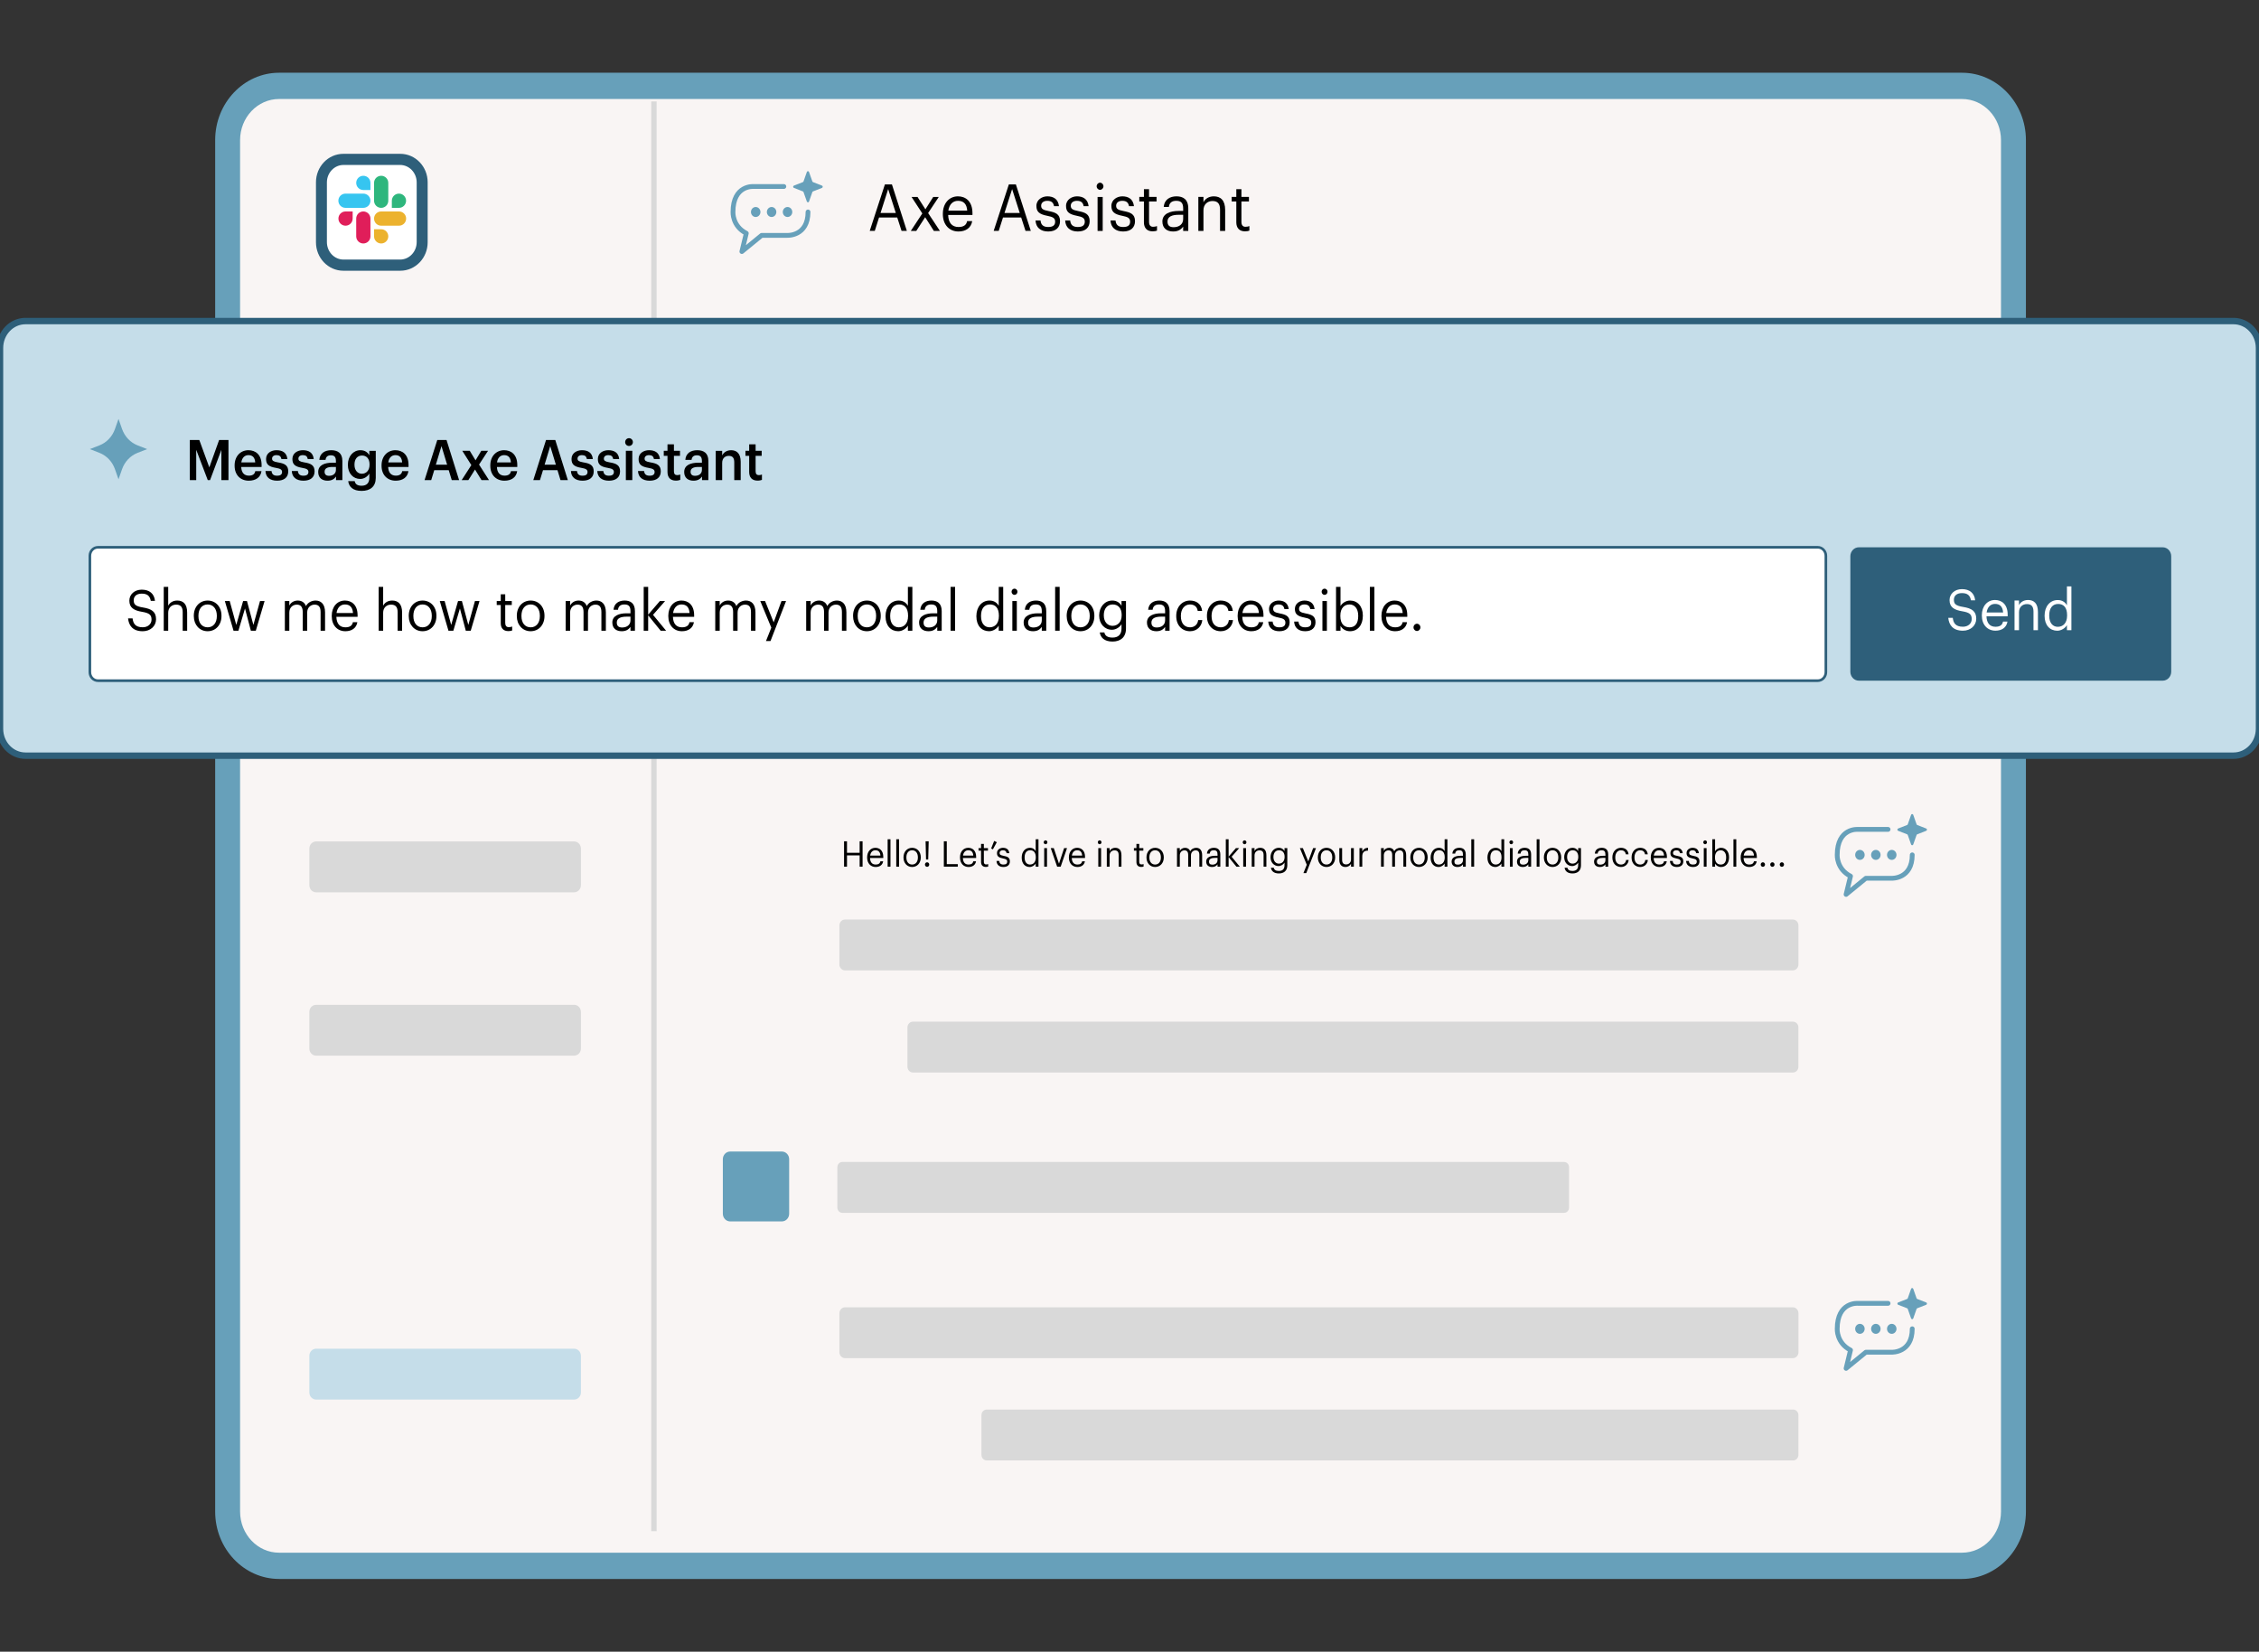 <?xml version="1.0" encoding="UTF-8"?> <svg xmlns="http://www.w3.org/2000/svg" width="528" height="386" viewBox="0 0 528 386" fill="none"><rect x="0" y="0" width="528" height="386" fill="#333333" stroke="none"/><g clip-path="url(#clip0_23172_89907)"><path d="M65.236 20.066H458.577C465.22 20.066 470.609 25.744 470.609 32.742V353.256C470.609 360.255 465.22 365.932 458.577 365.932H65.236C58.593 365.932 53.204 360.255 53.204 353.256V32.742C53.204 25.744 58.593 20.066 65.236 20.066Z" fill="#F9F5F4"></path><path d="M458.577 23.136C463.614 23.136 467.697 27.438 467.697 32.744V353.258C467.697 358.564 463.614 362.866 458.577 362.866H65.236C60.199 362.866 56.116 358.564 56.116 353.258V32.744C56.116 27.438 60.199 23.136 65.236 23.136H458.577ZM458.577 17H65.236C56.997 17 50.292 24.064 50.292 32.744V353.258C50.292 361.938 56.997 369.002 65.236 369.002H458.577C466.816 369.002 473.521 361.938 473.521 353.258V32.744C473.521 24.064 466.816 17 458.577 17Z" fill="#67A0BA"></path><path d="M152.847 357.836V23.707" stroke="#D9D9D9" stroke-width="1.26" stroke-miterlimit="10"></path><path d="M134.191 82.117H73.888C73.013 82.117 72.303 82.865 72.303 83.788V92.337C72.303 93.259 73.013 94.007 73.888 94.007H134.191C135.067 94.007 135.777 93.259 135.777 92.337V83.788C135.777 82.865 135.067 82.117 134.191 82.117Z" fill="#D9D9D9"></path><path d="M134.191 120.297H73.888C73.013 120.297 72.303 121.045 72.303 121.967V130.516C72.303 131.439 73.013 132.187 73.888 132.187H134.191C135.067 132.187 135.777 131.439 135.777 130.516V121.967C135.777 121.045 135.067 120.297 134.191 120.297Z" fill="#D9D9D9"></path><path d="M134.191 158.465H73.888C73.013 158.465 72.303 159.213 72.303 160.135V168.684C72.303 169.607 73.013 170.355 73.888 170.355H134.191C135.067 170.355 135.777 169.607 135.777 168.684V160.135C135.777 159.213 135.067 158.465 134.191 158.465Z" fill="#D9D9D9"></path><path d="M134.191 196.645H73.888C73.013 196.645 72.303 197.392 72.303 198.315V206.864C72.303 207.787 73.013 208.534 73.888 208.534H134.191C135.067 208.534 135.777 207.787 135.777 206.864V198.315C135.777 197.392 135.067 196.645 134.191 196.645Z" fill="#D9D9D9"></path><path d="M134.191 234.82H73.888C73.013 234.82 72.303 235.568 72.303 236.491V245.04C72.303 245.962 73.013 246.71 73.888 246.71H134.191C135.067 246.71 135.777 245.962 135.777 245.04V236.491C135.777 235.568 135.067 234.82 134.191 234.82Z" fill="#D9D9D9"></path><path d="M134.191 315.191H73.888C73.013 315.191 72.303 315.939 72.303 316.862V325.411C72.303 326.333 73.013 327.081 73.888 327.081H134.191C135.067 327.081 135.777 326.333 135.777 325.411V316.862C135.777 315.939 135.067 315.191 134.191 315.191Z" fill="#C5DDE9"></path><path d="M290.997 54.063C289.628 54.063 288.965 53.213 288.965 51.968V47.077H287.884V46.014H288.965V44.207H290.161V46.014H291.92V47.077H290.161V51.846C290.161 52.621 290.493 53 291.098 53C291.473 53 291.761 52.94 292.021 52.833V53.897C291.776 53.988 291.488 54.063 290.997 54.063Z" fill="black"></path><path d="M280.09 53.962V46.02H281.286V47.28C281.632 46.536 282.468 45.883 283.708 45.883C285.265 45.883 286.36 46.779 286.36 49.087V53.962H285.164V48.996C285.164 47.599 284.602 46.976 283.391 46.976C282.281 46.976 281.286 47.721 281.286 49.148V53.962H280.09Z" fill="black"></path><path d="M274.195 54.099C272.796 54.099 271.687 53.385 271.687 51.76C271.687 49.923 273.532 49.3 275.463 49.3H276.544V48.723C276.544 47.462 276.083 46.931 274.93 46.931C273.892 46.931 273.315 47.386 273.2 48.358H272.004C272.162 46.551 273.532 45.883 274.988 45.883C276.429 45.883 277.741 46.505 277.741 48.723V53.962H276.544V52.96C275.982 53.704 275.305 54.099 274.195 54.099ZM274.31 53.097C275.579 53.097 276.544 52.413 276.544 51.183V50.196H275.507C273.993 50.196 272.883 50.591 272.883 51.76C272.883 52.58 273.258 53.097 274.31 53.097Z" fill="black"></path><path d="M269.404 54.063C268.034 54.063 267.371 53.213 267.371 51.968V47.077H266.29V46.014H267.371V44.207H268.568V46.014H270.326V47.077H268.568V51.846C268.568 52.621 268.899 53 269.505 53C269.879 53 270.168 52.94 270.427 52.833V53.897C270.182 53.988 269.894 54.063 269.404 54.063Z" fill="black"></path><path d="M262.52 54.099C260.718 54.099 259.637 53.142 259.564 51.517H260.732C260.819 52.459 261.294 53.051 262.505 53.051C263.644 53.051 264.148 52.641 264.148 51.791C264.148 50.955 263.557 50.682 262.39 50.454C260.429 50.075 259.766 49.497 259.766 48.115C259.766 46.642 261.136 45.883 262.318 45.883C263.673 45.883 264.84 46.46 265.042 48.176H263.889C263.716 47.31 263.255 46.931 262.303 46.931C261.438 46.931 260.876 47.386 260.876 48.07C260.876 48.784 261.251 49.072 262.635 49.33C264.192 49.634 265.287 49.998 265.287 51.684C265.287 53.127 264.35 54.099 262.52 54.099Z" fill="black"></path><path d="M257.116 44.366C256.684 44.366 256.323 43.986 256.323 43.531C256.323 43.075 256.684 42.695 257.116 42.695C257.549 42.695 257.909 43.075 257.909 43.531C257.909 43.986 257.549 44.366 257.116 44.366ZM256.539 53.964V46.021H257.736V53.964H256.539Z" fill="black"></path><path d="M251.92 54.099C250.118 54.099 249.037 53.142 248.965 51.517H250.132C250.219 52.459 250.695 53.051 251.906 53.051C253.044 53.051 253.549 52.641 253.549 51.791C253.549 50.955 252.958 50.682 251.79 50.454C249.83 50.075 249.167 49.497 249.167 48.115C249.167 46.642 250.536 45.883 251.718 45.883C253.073 45.883 254.241 46.46 254.443 48.176H253.289C253.116 47.31 252.655 46.931 251.704 46.931C250.839 46.931 250.277 47.386 250.277 48.07C250.277 48.784 250.651 49.072 252.035 49.33C253.592 49.634 254.688 49.998 254.688 51.684C254.688 53.127 253.751 54.099 251.92 54.099Z" fill="black"></path><path d="M244.994 54.099C243.192 54.099 242.111 53.142 242.039 51.517H243.207C243.293 52.459 243.769 53.051 244.98 53.051C246.119 53.051 246.623 52.641 246.623 51.791C246.623 50.955 246.032 50.682 244.864 50.454C242.904 50.075 242.241 49.497 242.241 48.115C242.241 46.642 243.61 45.883 244.792 45.883C246.147 45.883 247.315 46.46 247.517 48.176H246.364C246.191 47.31 245.729 46.931 244.778 46.931C243.913 46.931 243.351 47.386 243.351 48.07C243.351 48.784 243.726 49.072 245.109 49.33C246.666 49.634 247.762 49.998 247.762 51.684C247.762 53.127 246.825 54.099 244.994 54.099Z" fill="black"></path><path d="M232.255 53.956L235.801 43.098H237.444L240.933 53.956H239.693L238.684 50.828H234.432L233.437 53.956H232.255ZM236.565 44.191L234.778 49.78H238.352L236.565 44.191Z" fill="black"></path><path d="M224.023 54.099C221.89 54.099 220.376 52.52 220.376 50.075V49.953C220.376 47.553 221.832 45.883 223.908 45.883C225.652 45.883 227.295 46.992 227.295 49.831V50.242H221.616C221.673 52.049 222.495 53.051 224.037 53.051C225.205 53.051 225.883 52.596 226.041 51.669H227.238C226.978 53.264 225.724 54.099 224.023 54.099ZM221.659 49.224H226.07C225.955 47.584 225.147 46.931 223.908 46.931C222.682 46.931 221.861 47.812 221.659 49.224Z" fill="black"></path><path d="M212.881 53.966L215.576 49.881L213.054 46.023H214.452L216.297 48.909L218.128 46.023H219.425L216.931 49.79L219.685 53.966H218.272L216.24 50.762L214.164 53.966H212.881Z" fill="black"></path><path d="M203.283 53.956L206.829 43.098H208.473L211.961 53.956H210.721L209.712 50.828H205.46L204.465 53.956H203.283ZM207.593 44.191L205.806 49.78H209.381L207.593 44.191Z" fill="black"></path><path d="M365.579 271.551H196.878C196.237 271.551 195.718 272.098 195.718 272.774V282.218C195.718 282.893 196.237 283.441 196.878 283.441H365.579C366.22 283.441 366.74 282.893 366.74 282.218V272.774C366.74 272.098 366.22 271.551 365.579 271.551Z" fill="#D9D9D9"></path><path d="M182.743 269.113H170.66C169.716 269.113 168.95 269.92 168.95 270.915V283.645C168.95 284.64 169.716 285.447 170.66 285.447H182.743C183.688 285.447 184.453 284.64 184.453 283.645V270.915C184.453 269.92 183.688 269.113 182.743 269.113Z" fill="#67A0BA"></path><path d="M522.041 75.031H5.959C2.668 75.031 0 77.842 0 81.309V170.325C0 173.792 2.668 176.603 5.959 176.603H522.041C525.332 176.603 528 173.792 528 170.325V81.309C528 77.842 525.332 75.031 522.041 75.031Z" fill="#C5DDE9" stroke="#2E5F7A" stroke-width="1.5" stroke-miterlimit="10"></path><path d="M505.493 127.902H434.475C433.376 127.902 432.485 128.841 432.485 129.999V156.977C432.485 158.135 433.376 159.074 434.475 159.074H505.493C506.592 159.074 507.483 158.135 507.483 156.977V129.999C507.483 128.841 506.592 127.902 505.493 127.902Z" fill="#2E5F7A"></path><path d="M424.877 127.902H22.892C21.85 127.902 21.006 128.792 21.006 129.889V157.087C21.006 158.184 21.85 159.074 22.892 159.074H424.877C425.918 159.074 426.763 158.184 426.763 157.087V129.889C426.763 128.792 425.918 127.902 424.877 127.902Z" fill="white" stroke="#2E5F7A" stroke-width="0.61" stroke-miterlimit="10"></path><path d="M480.856 147.4C479.132 147.4 477.887 146.115 477.887 143.954V143.848C477.887 141.727 479.145 140.23 480.956 140.23C482.051 140.23 482.73 140.786 483.108 141.462V137.035H484.152V147.281H483.108V146.088C482.73 146.764 481.812 147.4 480.856 147.4ZM480.969 146.486C482.189 146.486 483.145 145.637 483.145 143.861V143.755C483.145 141.979 482.34 141.144 481.057 141.144C479.749 141.144 478.969 142.112 478.969 143.795V143.901C478.969 145.651 479.862 146.486 480.969 146.486Z" fill="white"></path><path d="M470.86 147.27V140.338H471.905V141.438C472.206 140.789 472.936 140.219 474.018 140.219C475.377 140.219 476.333 141.001 476.333 143.015V147.27H475.289V142.936C475.289 141.717 474.798 141.173 473.741 141.173C472.773 141.173 471.905 141.823 471.905 143.069V147.27H470.86Z" fill="white"></path><path d="M466.403 147.39C464.541 147.39 463.22 146.011 463.22 143.877V143.771C463.22 141.677 464.49 140.219 466.302 140.219C467.824 140.219 469.259 141.186 469.259 143.665V144.023H464.302C464.352 145.6 465.069 146.475 466.415 146.475C467.434 146.475 468.026 146.077 468.164 145.269H469.208C468.982 146.661 467.887 147.39 466.403 147.39ZM464.339 143.135H468.189C468.088 141.703 467.384 141.133 466.302 141.133C465.233 141.133 464.516 141.902 464.339 143.135Z" fill="white"></path><path d="M458.803 147.395C456.4 147.395 455.532 146.004 455.368 144.387H456.425C456.563 145.513 456.991 146.468 458.803 146.468C459.96 146.468 460.853 145.752 460.853 144.678C460.853 143.605 460.388 143.154 458.677 142.862C456.79 142.557 455.67 141.934 455.67 140.251C455.67 138.793 456.865 137.68 458.564 137.68C460.363 137.68 461.482 138.608 461.659 140.291H460.677C460.463 139.098 459.809 138.608 458.564 138.608C457.331 138.608 456.689 139.257 456.689 140.145C456.689 141.073 457.016 141.55 458.853 141.842C460.853 142.173 461.91 142.809 461.91 144.599C461.91 146.189 460.589 147.395 458.803 147.395Z" fill="white"></path><path d="M177.071 112.321C175.777 112.321 175.106 111.587 175.106 110.29V106.53H174.235V105.35H175.106V103.844H176.611V105.35H178.028V106.53H176.611V110.146C176.611 110.748 176.872 111.037 177.357 111.037C177.655 111.037 177.879 110.984 178.09 110.893V112.15C177.854 112.229 177.531 112.321 177.071 112.321Z" fill="black"></path><path d="M167.291 112.207V105.355H168.796V106.443C169.107 105.774 169.828 105.211 170.897 105.211C172.203 105.211 173.123 106.01 173.123 107.91V112.207H171.619V108.041C171.619 107.006 171.221 106.534 170.325 106.534C169.492 106.534 168.796 107.084 168.796 108.172V112.207H167.291Z" fill="black"></path><path d="M162.096 112.338C160.902 112.338 159.92 111.736 159.92 110.308C159.92 108.709 161.387 108.133 163.253 108.133H164.061V107.779C164.061 106.862 163.763 106.403 162.88 106.403C162.096 106.403 161.711 106.796 161.636 107.478H160.181C160.305 105.879 161.512 105.211 162.967 105.211C164.422 105.211 165.566 105.84 165.566 107.713V112.207H164.086V111.369C163.663 111.958 163.091 112.338 162.096 112.338ZM162.457 111.198C163.377 111.198 164.061 110.687 164.061 109.81V109.128H163.29C162.146 109.128 161.412 109.404 161.412 110.242C161.412 110.819 161.711 111.198 162.457 111.198Z" fill="black"></path><path d="M157.979 112.321C156.686 112.321 156.014 111.587 156.014 110.29V106.53H155.144V105.35H156.014V103.844H157.519V105.35H158.936V106.53H157.519V110.146C157.519 110.748 157.78 111.037 158.265 111.037C158.563 111.037 158.787 110.984 158.999 110.893V112.15C158.762 112.229 158.439 112.321 157.979 112.321Z" fill="black"></path><path d="M151.846 112.338C150.168 112.338 149.185 111.526 149.123 110.072H150.541C150.615 110.766 150.951 111.172 151.834 111.172C152.642 111.172 153.003 110.871 153.003 110.294C153.003 109.731 152.568 109.521 151.61 109.351C149.894 109.063 149.26 108.552 149.26 107.268C149.26 105.892 150.479 105.211 151.697 105.211C153.028 105.211 154.085 105.735 154.247 107.281H152.854C152.729 106.652 152.394 106.364 151.697 106.364C151.051 106.364 150.665 106.691 150.665 107.176C150.665 107.674 150.976 107.871 152.008 108.054C153.538 108.303 154.446 108.696 154.446 110.15C154.446 111.539 153.513 112.338 151.846 112.338Z" fill="black"></path><path d="M147.016 104.223C146.519 104.223 146.121 103.83 146.121 103.319C146.121 102.809 146.519 102.402 147.016 102.402C147.526 102.402 147.924 102.809 147.924 103.319C147.924 103.83 147.526 104.223 147.016 104.223ZM146.283 112.202V105.35H147.787V112.202H146.283Z" fill="black"></path><path d="M142.326 112.338C140.647 112.338 139.665 111.526 139.603 110.072H141.02C141.095 110.766 141.431 111.172 142.314 111.172C143.122 111.172 143.482 110.871 143.482 110.294C143.482 109.731 143.047 109.521 142.09 109.351C140.374 109.063 139.739 108.552 139.739 107.268C139.739 105.892 140.958 105.211 142.177 105.211C143.507 105.211 144.564 105.735 144.726 107.281H143.333C143.209 106.652 142.873 106.364 142.177 106.364C141.53 106.364 141.145 106.691 141.145 107.176C141.145 107.674 141.455 107.871 142.488 108.054C144.017 108.303 144.925 108.696 144.925 110.15C144.925 111.539 143.992 112.338 142.326 112.338Z" fill="black"></path><path d="M136.169 112.338C134.49 112.338 133.507 111.526 133.445 110.072H134.863C134.938 110.766 135.273 111.172 136.156 111.172C136.965 111.172 137.325 110.871 137.325 110.294C137.325 109.731 136.89 109.521 135.932 109.351C134.216 109.063 133.582 108.552 133.582 107.268C133.582 105.892 134.801 105.211 136.02 105.211C137.35 105.211 138.407 105.735 138.569 107.281H137.176C137.052 106.652 136.716 106.364 136.02 106.364C135.373 106.364 134.987 106.691 134.987 107.176C134.987 107.674 135.298 107.871 136.33 108.054C137.86 108.303 138.768 108.696 138.768 110.15C138.768 111.539 137.835 112.338 136.169 112.338Z" fill="black"></path><path d="M124.652 112.2L127.624 102.832H129.788L132.723 112.2H131.007L130.298 109.881H126.916L126.207 112.2H124.652ZM128.607 104.26L127.289 108.597H129.925L128.607 104.26Z" fill="black"></path><path d="M117.895 112.338C115.98 112.338 114.6 111.015 114.6 108.853V108.748C114.6 106.626 115.98 105.211 117.833 105.211C119.45 105.211 120.905 106.22 120.905 108.67V109.128H116.142C116.191 110.425 116.813 111.159 117.932 111.159C118.84 111.159 119.313 110.779 119.425 110.111H120.88C120.668 111.552 119.561 112.338 117.895 112.338ZM116.167 108.067H119.412C119.338 106.888 118.766 106.364 117.833 106.364C116.925 106.364 116.316 107.006 116.167 108.067Z" fill="black"></path><path d="M107.903 112.204L110.167 108.693L108.053 105.352H109.794L111.149 107.579L112.492 105.352H114.071L111.97 108.575L114.295 112.204H112.542L111.025 109.728L109.47 112.204H107.903Z" fill="black"></path><path d="M99.234 112.2L102.207 102.832H104.37L107.305 112.2H105.589L104.88 109.881H101.498L100.789 112.2H99.234ZM103.189 104.26L101.871 108.597H104.507L103.189 104.26Z" fill="black"></path><path d="M92.477 112.338C90.562 112.338 89.182 111.015 89.182 108.853V108.748C89.182 106.626 90.562 105.211 92.415 105.211C94.032 105.211 95.487 106.22 95.487 108.67V109.128H90.724C90.773 110.425 91.395 111.159 92.514 111.159C93.422 111.159 93.895 110.779 94.007 110.111H95.462C95.25 111.552 94.144 112.338 92.477 112.338ZM90.749 108.067H93.994C93.92 106.888 93.348 106.364 92.415 106.364C91.507 106.364 90.898 107.006 90.749 108.067Z" fill="black"></path><path d="M84.521 114.723C82.481 114.723 81.561 113.753 81.387 112.443H82.904C83.029 113.124 83.526 113.517 84.508 113.517C85.677 113.517 86.324 112.902 86.324 111.67V110.661C85.963 111.316 85.155 111.932 84.198 111.932C82.569 111.932 81.312 110.648 81.312 108.67V108.578C81.312 106.652 82.556 105.211 84.235 105.211C85.304 105.211 85.951 105.722 86.324 106.403V105.355H87.829V111.696C87.816 113.714 86.535 114.723 84.521 114.723ZM84.571 110.714C85.615 110.714 86.374 109.928 86.374 108.617V108.526C86.374 107.229 85.702 106.456 84.62 106.456C83.501 106.456 82.855 107.307 82.855 108.552V108.657C82.855 109.928 83.601 110.714 84.571 110.714Z" fill="black"></path><path d="M76.551 112.338C75.357 112.338 74.375 111.736 74.375 110.308C74.375 108.709 75.842 108.133 77.708 108.133H78.516V107.779C78.516 106.862 78.218 106.403 77.335 106.403C76.551 106.403 76.166 106.796 76.091 107.478H74.636C74.76 105.879 75.967 105.211 77.422 105.211C78.877 105.211 80.021 105.84 80.021 107.713V112.207H78.541V111.369C78.118 111.958 77.546 112.338 76.551 112.338ZM76.912 111.198C77.832 111.198 78.516 110.687 78.516 109.81V109.128H77.745C76.601 109.128 75.867 109.404 75.867 110.242C75.867 110.819 76.166 111.198 76.912 111.198Z" fill="black"></path><path d="M70.93 112.338C69.251 112.338 68.268 111.526 68.206 110.072H69.624C69.698 110.766 70.034 111.172 70.917 111.172C71.725 111.172 72.086 110.871 72.086 110.294C72.086 109.731 71.651 109.521 70.693 109.351C68.977 109.063 68.343 108.552 68.343 107.268C68.343 105.892 69.561 105.211 70.78 105.211C72.111 105.211 73.168 105.735 73.33 107.281H71.937C71.812 106.652 71.477 106.364 70.78 106.364C70.134 106.364 69.748 106.691 69.748 107.176C69.748 107.674 70.059 107.871 71.091 108.054C72.621 108.303 73.528 108.696 73.528 110.15C73.528 111.539 72.596 112.338 70.93 112.338Z" fill="black"></path><path d="M64.773 112.338C63.094 112.338 62.112 111.526 62.05 110.072H63.468C63.542 110.766 63.878 111.172 64.761 111.172C65.569 111.172 65.93 110.871 65.93 110.294C65.93 109.731 65.495 109.521 64.537 109.351C62.821 109.063 62.187 108.552 62.187 107.268C62.187 105.892 63.405 105.211 64.624 105.211C65.955 105.211 67.012 105.735 67.173 107.281H65.781C65.656 106.652 65.32 106.364 64.624 106.364C63.977 106.364 63.592 106.691 63.592 107.176C63.592 107.674 63.903 107.871 64.935 108.054C66.465 108.303 67.372 108.696 67.372 110.15C67.372 111.539 66.44 112.338 64.773 112.338Z" fill="black"></path><path d="M58.133 112.338C56.218 112.338 54.838 111.015 54.838 108.853V108.748C54.838 106.626 56.218 105.211 58.071 105.211C59.688 105.211 61.143 106.22 61.143 108.67V109.128H56.38C56.43 110.425 57.051 111.159 58.171 111.159C59.078 111.159 59.551 110.779 59.663 110.111H61.118C60.907 111.552 59.8 112.338 58.133 112.338ZM56.405 108.067H59.651C59.576 106.888 59.004 106.364 58.071 106.364C57.163 106.364 56.554 107.006 56.405 108.067Z" fill="black"></path><path d="M44.371 112.2V102.832H46.585L48.923 109.226L51.211 102.832H53.399V112.2H51.745V105.125L49.097 112.2H48.562L45.863 105.125V112.2H44.371Z" fill="black"></path><path d="M331.186 147.462C330.746 147.462 330.381 147.091 330.381 146.614C330.381 146.137 330.746 145.766 331.186 145.766C331.626 145.766 331.991 146.137 331.991 146.614C331.991 147.091 331.626 147.462 331.186 147.462Z" fill="black"></path><path d="M326.072 147.518C324.21 147.518 322.889 146.14 322.889 144.006V143.9C322.889 141.806 324.159 140.348 325.971 140.348C327.493 140.348 328.927 141.315 328.927 143.794V144.152H323.971C324.021 145.729 324.738 146.604 326.084 146.604C327.103 146.604 327.695 146.206 327.833 145.398H328.877C328.651 146.789 327.556 147.518 326.072 147.518ZM324.008 143.264H327.858C327.757 141.832 327.053 141.262 325.971 141.262C324.902 141.262 324.185 142.031 324.008 143.264Z" fill="black"></path><path d="M320.185 147.398V137.152H321.241V147.398H320.185Z" fill="black"></path><path d="M315.544 147.517C314.475 147.517 313.695 146.948 313.318 146.258V147.398H312.273V137.152H313.318V141.632C313.695 140.956 314.588 140.347 315.544 140.347C317.268 140.347 318.539 141.672 318.539 143.833V143.939C318.539 146.059 317.356 147.517 315.544 147.517ZM315.444 146.603C316.752 146.603 317.457 145.675 317.457 143.992V143.886C317.457 142.136 316.538 141.261 315.431 141.261C314.211 141.261 313.28 142.11 313.28 143.886V143.992C313.28 145.768 314.161 146.603 315.444 146.603Z" fill="black"></path><path d="M309.595 139.024C309.218 139.024 308.903 138.693 308.903 138.295C308.903 137.898 309.218 137.566 309.595 137.566C309.973 137.566 310.287 137.898 310.287 138.295C310.287 138.693 309.973 139.024 309.595 139.024ZM309.092 147.401V140.469H310.136V147.401H309.092Z" fill="black"></path><path d="M305.061 147.518C303.488 147.518 302.544 146.683 302.481 145.265H303.5C303.576 146.087 303.991 146.604 305.048 146.604C306.042 146.604 306.482 146.246 306.482 145.504C306.482 144.775 305.966 144.536 304.947 144.337C303.236 144.006 302.658 143.502 302.658 142.296C302.658 141.01 303.853 140.348 304.884 140.348C306.067 140.348 307.086 140.851 307.262 142.349H306.256C306.105 141.594 305.702 141.262 304.872 141.262C304.117 141.262 303.626 141.66 303.626 142.256C303.626 142.879 303.953 143.131 305.161 143.356C306.52 143.622 307.476 143.94 307.476 145.411C307.476 146.67 306.658 147.518 305.061 147.518Z" fill="black"></path><path d="M299.017 147.518C297.444 147.518 296.5 146.683 296.438 145.265H297.457C297.532 146.087 297.947 146.604 299.004 146.604C299.998 146.604 300.438 146.246 300.438 145.504C300.438 144.775 299.922 144.536 298.903 144.337C297.192 144.006 296.614 143.502 296.614 142.296C296.614 141.01 297.809 140.348 298.84 140.348C300.023 140.348 301.042 140.851 301.218 142.349H300.212C300.061 141.594 299.658 141.262 298.828 141.262C298.073 141.262 297.582 141.66 297.582 142.256C297.582 142.879 297.909 143.131 299.117 143.356C300.476 143.622 301.432 143.94 301.432 145.411C301.432 146.67 300.614 147.518 299.017 147.518Z" fill="black"></path><path d="M292.459 147.518C290.597 147.518 289.276 146.14 289.276 144.006V143.9C289.276 141.806 290.547 140.348 292.359 140.348C293.881 140.348 295.315 141.315 295.315 143.794V144.152H290.358C290.409 145.729 291.126 146.604 292.472 146.604C293.491 146.604 294.082 146.206 294.221 145.398H295.265C295.038 146.789 293.944 147.518 292.459 147.518ZM290.396 143.264H294.246C294.145 141.832 293.441 141.262 292.359 141.262C291.289 141.262 290.572 142.031 290.396 143.264Z" fill="black"></path><path d="M285.32 147.518C283.484 147.518 282.1 146.153 282.1 144.006V143.9C282.1 141.779 283.534 140.348 285.295 140.348C286.666 140.348 287.95 141.01 288.151 142.773H287.119C286.956 141.673 286.201 141.262 285.295 141.262C284.1 141.262 283.182 142.27 283.182 143.9V144.006C283.182 145.703 284.062 146.604 285.333 146.604C286.264 146.604 287.107 146.034 287.22 144.907H288.189C288.05 146.405 286.905 147.518 285.32 147.518Z" fill="black"></path><path d="M278.146 147.518C276.31 147.518 274.926 146.153 274.926 144.006V143.9C274.926 141.779 276.36 140.348 278.121 140.348C279.493 140.348 280.776 141.01 280.977 142.773H279.946C279.782 141.673 279.027 141.262 278.121 141.262C276.926 141.262 276.008 142.27 276.008 143.9V144.006C276.008 145.703 276.888 146.604 278.159 146.604C279.09 146.604 279.933 146.034 280.046 144.907H281.015C280.877 146.405 279.732 147.518 278.146 147.518Z" fill="black"></path><path d="M270.271 147.518C269.051 147.518 268.082 146.895 268.082 145.477C268.082 143.873 269.692 143.33 271.378 143.33H272.322V142.826C272.322 141.726 271.919 141.262 270.913 141.262C270.007 141.262 269.504 141.66 269.403 142.508H268.359C268.497 140.931 269.692 140.348 270.963 140.348C272.221 140.348 273.366 140.891 273.366 142.826V147.399H272.322V146.524C271.831 147.174 271.24 147.518 270.271 147.518ZM270.372 146.644C271.479 146.644 272.322 146.047 272.322 144.974V144.112H271.416C270.095 144.112 269.126 144.457 269.126 145.477C269.126 146.193 269.453 146.644 270.372 146.644Z" fill="black"></path><path d="M260.033 149.931C258.083 149.931 257.228 148.963 257.051 147.797H258.121C258.272 148.592 258.901 149.003 260.021 149.003C261.316 149.003 262.134 148.353 262.134 146.869V145.862C261.757 146.538 260.863 147.174 259.907 147.174C258.184 147.174 256.913 145.795 256.913 143.887V143.794C256.913 141.912 258.171 140.348 259.983 140.348C261.077 140.348 261.757 140.904 262.134 141.58V140.467H263.178V146.935C263.166 148.95 261.87 149.931 260.033 149.931ZM260.021 146.259C261.241 146.259 262.172 145.358 262.172 143.807V143.714C262.172 142.164 261.367 141.262 260.083 141.262C258.775 141.262 257.995 142.283 257.995 143.741V143.847C257.995 145.358 258.913 146.259 260.021 146.259Z" fill="black"></path><path d="M252.541 147.518C250.666 147.518 249.32 146.021 249.32 143.993V143.887C249.32 141.806 250.692 140.348 252.554 140.348C254.416 140.348 255.787 141.792 255.787 143.873V143.979C255.787 146.074 254.416 147.518 252.541 147.518ZM252.554 146.604C253.875 146.604 254.705 145.557 254.705 143.993V143.9C254.705 142.296 253.862 141.262 252.554 141.262C251.233 141.262 250.402 142.296 250.402 143.887V143.993C250.402 145.57 251.22 146.604 252.554 146.604Z" fill="black"></path><path d="M246.619 147.398V137.152H247.676V147.398H246.619Z" fill="black"></path><path d="M241.447 147.518C240.227 147.518 239.258 146.895 239.258 145.477C239.258 143.873 240.868 143.33 242.554 143.33H243.498V142.826C243.498 141.726 243.095 141.262 242.088 141.262C241.183 141.262 240.679 141.66 240.579 142.508H239.535C239.673 140.931 240.868 140.348 242.139 140.348C243.397 140.348 244.542 140.891 244.542 142.826V147.399H243.498V146.524C243.007 147.174 242.416 147.518 241.447 147.518ZM241.548 146.644C242.655 146.644 243.498 146.047 243.498 144.974V144.112H242.592C241.271 144.112 240.302 144.457 240.302 145.477C240.302 146.193 240.629 146.644 241.548 146.644Z" fill="black"></path><path d="M237.121 139.024C236.743 139.024 236.429 138.693 236.429 138.295C236.429 137.898 236.743 137.566 237.121 137.566C237.498 137.566 237.813 137.898 237.813 138.295C237.813 138.693 237.498 139.024 237.121 139.024ZM236.617 147.401V140.469H237.662V147.401H236.617Z" fill="black"></path><path d="M231.183 147.517C229.459 147.517 228.214 146.232 228.214 144.071V143.965C228.214 141.844 229.472 140.347 231.284 140.347C232.378 140.347 233.057 140.903 233.435 141.579V137.152H234.479V147.398H233.435V146.205C233.057 146.881 232.139 147.517 231.183 147.517ZM231.296 146.603C232.517 146.603 233.473 145.755 233.473 143.978V143.872C233.473 142.096 232.667 141.261 231.384 141.261C230.076 141.261 229.296 142.229 229.296 143.912V144.018C229.296 145.768 230.189 146.603 231.296 146.603Z" fill="black"></path><path d="M222.181 147.398V137.152H223.237V147.398H222.181Z" fill="black"></path><path d="M217.011 147.518C215.791 147.518 214.822 146.895 214.822 145.477C214.822 143.873 216.433 143.33 218.118 143.33H219.062V142.826C219.062 141.726 218.659 141.262 217.653 141.262C216.747 141.262 216.244 141.66 216.143 142.508H215.099C215.237 140.931 216.433 140.348 217.703 140.348C218.961 140.348 220.106 140.891 220.106 142.826V147.399H219.062V146.524C218.571 147.174 217.98 147.518 217.011 147.518ZM217.112 146.644C218.219 146.644 219.062 146.047 219.062 144.974V144.112H218.156C216.835 144.112 215.866 144.457 215.866 145.477C215.866 146.193 216.194 146.644 217.112 146.644Z" fill="black"></path><path d="M209.952 147.517C208.228 147.517 206.982 146.232 206.982 144.071V143.965C206.982 141.844 208.241 140.347 210.052 140.347C211.147 140.347 211.826 140.903 212.203 141.579V137.152H213.248V147.398H212.203V146.205C211.826 146.881 210.908 147.517 209.952 147.517ZM210.065 146.603C211.285 146.603 212.241 145.755 212.241 143.978V143.872C212.241 142.096 211.436 141.261 210.153 141.261C208.844 141.261 208.064 142.229 208.064 143.912V144.018C208.064 145.768 208.958 146.603 210.065 146.603Z" fill="black"></path><path d="M202.611 147.518C200.737 147.518 199.391 146.021 199.391 143.993V143.887C199.391 141.806 200.762 140.348 202.624 140.348C204.486 140.348 205.857 141.792 205.857 143.873V143.979C205.857 146.074 204.486 147.518 202.611 147.518ZM202.624 146.604C203.945 146.604 204.775 145.557 204.775 143.993V143.9C204.775 142.296 203.932 141.262 202.624 141.262C201.303 141.262 200.473 142.296 200.473 143.887V143.993C200.473 145.57 201.29 146.604 202.624 146.604Z" fill="black"></path><path d="M188.43 147.399V140.467H189.474V141.527C189.776 140.878 190.493 140.348 191.436 140.348C192.279 140.348 193.022 140.719 193.361 141.647C193.814 140.745 194.796 140.348 195.613 140.348C196.796 140.348 197.828 141.09 197.828 143.105V147.399H196.783V143.025C196.783 141.806 196.293 141.302 195.387 141.302C194.531 141.302 193.651 141.912 193.651 143.158V147.399H192.607V143.025C192.607 141.806 192.116 141.302 191.21 141.302C190.355 141.302 189.474 141.912 189.474 143.158V147.399H188.43Z" fill="black"></path><path d="M179.035 149.809L180.28 146.681L177.701 140.465H178.821L180.834 145.435L182.658 140.465H183.727L180.092 149.809H179.035Z" fill="black"></path><path d="M167.176 147.399V140.467H168.22V141.527C168.522 140.878 169.239 140.348 170.183 140.348C171.026 140.348 171.768 140.719 172.107 141.647C172.56 140.745 173.542 140.348 174.359 140.348C175.542 140.348 176.574 141.09 176.574 143.105V147.399H175.529V143.025C175.529 141.806 175.039 141.302 174.133 141.302C173.277 141.302 172.397 141.912 172.397 143.158V147.399H171.353V143.025C171.353 141.806 170.862 141.302 169.956 141.302C169.101 141.302 168.22 141.912 168.22 143.158V147.399H167.176Z" fill="black"></path><path d="M159.388 147.518C157.526 147.518 156.205 146.14 156.205 144.006V143.9C156.205 141.806 157.476 140.348 159.287 140.348C160.81 140.348 162.244 141.315 162.244 143.794V144.152H157.287C157.337 145.729 158.054 146.604 159.401 146.604C160.42 146.604 161.011 146.206 161.149 145.398H162.194C161.967 146.789 160.873 147.518 159.388 147.518ZM157.325 143.264H161.174C161.074 141.832 160.369 141.262 159.287 141.262C158.218 141.262 157.501 142.031 157.325 143.264Z" fill="black"></path><path d="M151.498 137.152V143.647L154.228 140.466H155.449L152.631 143.687L155.688 147.398H154.417L151.498 143.806V147.398H150.454V137.152H151.498Z" fill="black"></path><path d="M145.31 147.518C144.09 147.518 143.121 146.895 143.121 145.477C143.121 143.873 144.731 143.33 146.417 143.33H147.361V142.826C147.361 141.726 146.958 141.262 145.952 141.262C145.046 141.262 144.543 141.66 144.442 142.508H143.398C143.536 140.931 144.731 140.348 146.002 140.348C147.26 140.348 148.405 140.891 148.405 142.826V147.399H147.361V146.524C146.87 147.174 146.279 147.518 145.31 147.518ZM145.411 146.644C146.518 146.644 147.361 146.047 147.361 144.974V144.112H146.455C145.134 144.112 144.165 144.457 144.165 145.477C144.165 146.193 144.492 146.644 145.411 146.644Z" fill="black"></path><path d="M132.212 147.399V140.467H133.256V141.527C133.558 140.878 134.275 140.348 135.219 140.348C136.062 140.348 136.804 140.719 137.144 141.647C137.596 140.745 138.578 140.348 139.396 140.348C140.578 140.348 141.61 141.09 141.61 143.105V147.399H140.566V143.025C140.566 141.806 140.075 141.302 139.169 141.302C138.314 141.302 137.433 141.912 137.433 143.158V147.399H136.389V143.025C136.389 141.806 135.898 141.302 134.992 141.302C134.137 141.302 133.256 141.912 133.256 143.158V147.399H132.212Z" fill="black"></path><path d="M124.019 147.518C122.144 147.518 120.798 146.021 120.798 143.993V143.887C120.798 141.806 122.169 140.348 124.031 140.348C125.893 140.348 127.264 141.792 127.264 143.873V143.979C127.264 146.074 125.893 147.518 124.019 147.518ZM124.031 146.604C125.352 146.604 126.182 145.557 126.182 143.993V143.9C126.182 142.296 125.34 141.262 124.031 141.262C122.71 141.262 121.88 142.296 121.88 143.887V143.993C121.88 145.57 122.698 146.604 124.031 146.604Z" fill="black"></path><path d="M118.817 147.493C117.622 147.493 117.043 146.751 117.043 145.664V141.396H116.1V140.468H117.043V138.891H118.087V140.468H119.622V141.396H118.087V145.558C118.087 146.234 118.377 146.565 118.905 146.565C119.232 146.565 119.484 146.512 119.71 146.419V147.347C119.496 147.427 119.245 147.493 118.817 147.493Z" fill="black"></path><path d="M104.818 147.397L102.793 140.465H103.925L105.46 146.045L107.058 140.465H107.964L109.461 146.045L111.008 140.465H112.078L110.027 147.397H108.869L107.498 142.201L105.963 147.397H104.818Z" fill="black"></path><path d="M98.759 147.518C96.884 147.518 95.538 146.021 95.538 143.993V143.887C95.538 141.806 96.909 140.348 98.771 140.348C100.633 140.348 102.005 141.792 102.005 143.873V143.979C102.005 146.074 100.633 147.518 98.759 147.518ZM98.771 146.604C100.092 146.604 100.923 145.557 100.923 143.993V143.9C100.923 142.296 100.08 141.262 98.771 141.262C97.45 141.262 96.62 142.296 96.62 143.887V143.993C96.62 145.57 97.438 146.604 98.771 146.604Z" fill="black"></path><path d="M88.511 147.398V137.152H89.555V141.566C89.857 140.917 90.587 140.347 91.668 140.347C93.027 140.347 93.983 141.129 93.983 143.143V147.398H92.939V143.064C92.939 141.844 92.448 141.301 91.392 141.301C90.423 141.301 89.555 141.951 89.555 143.196V147.398H88.511Z" fill="black"></path><path d="M80.722 147.518C78.86 147.518 77.539 146.14 77.539 144.006V143.9C77.539 141.806 78.81 140.348 80.621 140.348C82.144 140.348 83.578 141.315 83.578 143.794V144.152H78.621C78.671 145.729 79.388 146.604 80.735 146.604C81.754 146.604 82.345 146.206 82.483 145.398H83.528C83.301 146.789 82.207 147.518 80.722 147.518ZM78.659 143.264H82.508C82.408 141.832 81.703 141.262 80.621 141.262C79.552 141.262 78.835 142.031 78.659 143.264Z" fill="black"></path><path d="M66.578 147.399V140.467H67.622V141.527C67.924 140.878 68.641 140.348 69.585 140.348C70.428 140.348 71.17 140.719 71.51 141.647C71.963 140.745 72.944 140.348 73.762 140.348C74.944 140.348 75.976 141.09 75.976 143.105V147.399H74.932V143.025C74.932 141.806 74.441 141.302 73.535 141.302C72.68 141.302 71.799 141.912 71.799 143.158V147.399H70.755V143.025C70.755 141.806 70.264 141.302 69.359 141.302C68.503 141.302 67.622 141.912 67.622 143.158V147.399H66.578Z" fill="black"></path><path d="M54.583 147.397L52.558 140.465H53.69L55.225 146.045L56.822 140.465H57.728L59.225 146.045L60.773 140.465H61.842L59.792 147.397H58.634L57.263 142.201L55.728 147.397H54.583Z" fill="black"></path><path d="M48.52 147.518C46.646 147.518 45.3 146.021 45.3 143.993V143.887C45.3 141.806 46.671 140.348 48.533 140.348C50.395 140.348 51.766 141.792 51.766 143.873V143.979C51.766 146.074 50.395 147.518 48.52 147.518ZM48.533 146.604C49.854 146.604 50.684 145.557 50.684 143.993V143.9C50.684 142.296 49.842 141.262 48.533 141.262C47.212 141.262 46.382 142.296 46.382 143.887V143.993C46.382 145.57 47.2 146.604 48.533 146.604Z" fill="black"></path><path d="M38.272 147.398V137.152H39.316V141.566C39.618 140.917 40.347 140.347 41.429 140.347C42.788 140.347 43.744 141.129 43.744 143.143V147.398H42.7V143.064C42.7 141.844 42.209 141.301 41.153 141.301C40.184 141.301 39.316 141.951 39.316 143.196V147.398H38.272Z" fill="black"></path><path d="M33.366 147.52C30.963 147.52 30.095 146.129 29.932 144.512H30.988C31.127 145.638 31.555 146.593 33.366 146.593C34.524 146.593 35.417 145.877 35.417 144.803C35.417 143.73 34.951 143.279 33.24 142.987C31.353 142.682 30.234 142.059 30.234 140.376C30.234 138.918 31.429 137.805 33.127 137.805C34.926 137.805 36.046 138.733 36.222 140.416H35.241C35.027 139.223 34.373 138.733 33.127 138.733C31.894 138.733 31.253 139.382 31.253 140.27C31.253 141.198 31.58 141.675 33.416 141.967C35.417 142.298 36.474 142.934 36.474 144.724C36.474 146.314 35.153 147.52 33.366 147.52Z" fill="black"></path><path d="M26.871 100.261L27.7 97.902L28.529 100.261C29.151 102.029 30.478 103.427 32.157 104.082L34.395 104.955L32.157 105.829C30.478 106.484 29.151 107.882 28.529 109.65L27.7 112.009L26.871 109.65C26.25 107.882 24.923 106.484 23.244 105.829L21.006 104.955L23.244 104.082C24.923 103.427 26.25 102.029 26.871 100.261Z" fill="#67A0BA"></path><path d="M197.519 226.781L419.03 226.781C419.763 226.781 420.356 226.156 420.356 225.384V216.289C420.356 215.517 419.763 214.891 419.03 214.891L197.519 214.891C196.786 214.891 196.192 215.517 196.192 216.289V225.384C196.192 226.156 196.786 226.781 197.519 226.781Z" fill="#D9D9D9"></path><path d="M213.384 250.648L419.061 250.648C419.77 250.648 420.346 250.042 420.346 249.295V240.112C420.346 239.365 419.77 238.759 419.061 238.759L213.384 238.759C212.675 238.759 212.099 239.365 212.099 240.112V249.295C212.099 250.042 212.675 250.648 213.384 250.648Z" fill="#D9D9D9"></path><path d="M183.211 43.587H176.133C176.133 43.587 171.324 43.183 171.324 49.548C171.324 49.548 171.138 52.835 174.433 54.516L173.397 58.785L178.019 55.008H184.05C184.05 55.008 188.859 55.226 188.859 49.538" stroke="#67A0BA" stroke-width="1.12" stroke-linecap="round" stroke-linejoin="round"></path><path d="M189.095 40.188L189.873 42.394C189.904 42.47 189.956 42.536 190.028 42.558L192.121 43.376C192.36 43.464 192.36 43.813 192.121 43.911L190.028 44.73C189.956 44.763 189.893 44.818 189.873 44.894L189.095 47.099C189.012 47.351 188.681 47.351 188.588 47.099L187.81 44.894C187.779 44.818 187.727 44.752 187.655 44.73L185.562 43.911C185.323 43.824 185.323 43.475 185.562 43.376L187.655 42.558C187.727 42.525 187.79 42.47 187.81 42.394L188.588 40.188C188.671 39.937 189.002 39.937 189.095 40.188Z" fill="#67A0BA"></path><path d="M176.631 50.712C177.244 50.712 177.74 50.188 177.74 49.543C177.74 48.898 177.244 48.375 176.631 48.375C176.019 48.375 175.522 48.898 175.522 49.543C175.522 50.188 176.019 50.712 176.631 50.712Z" fill="#67A0BA"></path><path d="M180.349 50.712C180.961 50.712 181.458 50.188 181.458 49.543C181.458 48.898 180.961 48.375 180.349 48.375C179.737 48.375 179.24 48.898 179.24 49.543C179.24 50.188 179.737 50.712 180.349 50.712Z" fill="#67A0BA"></path><path d="M184.071 50.712C184.683 50.712 185.18 50.188 185.18 49.543C185.18 48.898 184.683 48.375 184.071 48.375C183.458 48.375 182.962 48.898 182.962 49.543C182.962 50.188 183.458 50.712 184.071 50.712Z" fill="#67A0BA"></path><path d="M441.303 193.829H434.225C434.225 193.829 429.417 193.425 429.417 199.791C429.417 199.791 429.23 203.077 432.526 204.758L431.49 209.027L436.112 205.25H442.143C442.143 205.25 446.951 205.468 446.951 199.78" stroke="#67A0BA" stroke-width="1.12" stroke-linecap="round" stroke-linejoin="round"></path><path d="M447.189 190.434L447.966 192.64C447.997 192.716 448.049 192.782 448.122 192.804L450.215 193.623C450.454 193.71 450.454 194.059 450.215 194.158L448.122 194.976C448.049 195.009 447.987 195.064 447.966 195.14L447.189 197.346C447.106 197.597 446.775 197.597 446.681 197.346L445.904 195.14C445.873 195.064 445.821 194.998 445.749 194.976L443.655 194.158C443.417 194.07 443.417 193.721 443.655 193.623L445.749 192.804C445.821 192.771 445.883 192.716 445.904 192.64L446.681 190.434C446.764 190.183 447.096 190.183 447.189 190.434Z" fill="#67A0BA"></path><path d="M434.722 200.958C435.335 200.958 435.831 200.435 435.831 199.789C435.831 199.144 435.335 198.621 434.722 198.621C434.11 198.621 433.613 199.144 433.613 199.789C433.613 200.435 434.11 200.958 434.722 200.958Z" fill="#67A0BA"></path><path d="M438.444 200.958C439.056 200.958 439.553 200.435 439.553 199.789C439.553 199.144 439.056 198.621 438.444 198.621C437.831 198.621 437.335 199.144 437.335 199.789C437.335 200.435 437.831 200.958 438.444 200.958Z" fill="#67A0BA"></path><path d="M442.164 200.958C442.776 200.958 443.272 200.435 443.272 199.789C443.272 199.144 442.776 198.621 442.164 198.621C441.551 198.621 441.055 199.144 441.055 199.789C441.055 200.435 441.551 200.958 442.164 200.958Z" fill="#67A0BA"></path><path d="M416.48 202.576C416.205 202.576 415.977 202.344 415.977 202.046C415.977 201.748 416.205 201.516 416.48 201.516C416.755 201.516 416.983 201.748 416.983 202.046C416.983 202.344 416.755 202.576 416.48 202.576Z" fill="black"></path><path d="M414.261 202.576C413.986 202.576 413.758 202.344 413.758 202.046C413.758 201.748 413.986 201.516 414.261 201.516C414.537 201.516 414.765 201.748 414.765 202.046C414.765 202.344 414.537 202.576 414.261 202.576Z" fill="black"></path><path d="M412.04 202.576C411.764 202.576 411.536 202.344 411.536 202.046C411.536 201.748 411.764 201.516 412.04 201.516C412.315 201.516 412.543 201.748 412.543 202.046C412.543 202.344 412.315 202.576 412.04 202.576Z" fill="black"></path><path d="M408.844 202.616C407.68 202.616 406.854 201.754 406.854 200.42V200.354C406.854 199.044 407.649 198.133 408.782 198.133C409.733 198.133 410.63 198.738 410.63 200.287V200.511H407.531C407.562 201.497 408.011 202.044 408.852 202.044C409.489 202.044 409.859 201.796 409.946 201.29H410.599C410.457 202.16 409.773 202.616 408.844 202.616ZM407.555 199.956H409.961C409.898 199.061 409.458 198.705 408.782 198.705C408.113 198.705 407.665 199.185 407.555 199.956Z" fill="black"></path><path d="M405.164 202.542V196.137H405.825V202.542H405.164Z" fill="black"></path><path d="M402.262 202.617C401.593 202.617 401.106 202.261 400.87 201.83V202.542H400.217V196.137H400.87V198.938C401.106 198.515 401.664 198.134 402.262 198.134C403.339 198.134 404.134 198.963 404.134 200.313V200.38C404.134 201.706 403.395 202.617 402.262 202.617ZM402.199 202.045C403.017 202.045 403.457 201.465 403.457 200.413V200.346C403.457 199.253 402.883 198.706 402.191 198.706C401.428 198.706 400.846 199.236 400.846 200.346V200.413C400.846 201.523 401.397 202.045 402.199 202.045Z" fill="black"></path><path d="M398.543 197.298C398.307 197.298 398.11 197.091 398.11 196.842C398.11 196.594 398.307 196.387 398.543 196.387C398.779 196.387 398.976 196.594 398.976 196.842C398.976 197.091 398.779 197.298 398.543 197.298ZM398.228 202.536V198.202H398.881V202.536H398.228Z" fill="black"></path><path d="M395.707 202.616C394.724 202.616 394.134 202.094 394.095 201.207H394.732C394.779 201.721 395.039 202.044 395.699 202.044C396.321 202.044 396.596 201.82 396.596 201.356C396.596 200.901 396.273 200.751 395.636 200.627C394.567 200.42 394.205 200.105 394.205 199.351C394.205 198.547 394.952 198.133 395.597 198.133C396.336 198.133 396.974 198.448 397.084 199.384H396.454C396.36 198.912 396.108 198.705 395.589 198.705C395.117 198.705 394.81 198.953 394.81 199.326C394.81 199.716 395.015 199.873 395.77 200.014C396.62 200.18 397.217 200.379 397.217 201.298C397.217 202.086 396.706 202.616 395.707 202.616Z" fill="black"></path><path d="M391.928 202.616C390.945 202.616 390.355 202.094 390.315 201.207H390.953C391 201.721 391.259 202.044 391.92 202.044C392.541 202.044 392.817 201.82 392.817 201.356C392.817 200.901 392.494 200.751 391.857 200.627C390.787 200.42 390.426 200.105 390.426 199.351C390.426 198.547 391.173 198.133 391.818 198.133C392.557 198.133 393.194 198.448 393.304 199.384H392.675C392.581 198.912 392.329 198.705 391.81 198.705C391.338 198.705 391.031 198.953 391.031 199.326C391.031 199.716 391.236 199.873 391.991 200.014C392.84 200.18 393.438 200.379 393.438 201.298C393.438 202.086 392.927 202.616 391.928 202.616Z" fill="black"></path><path d="M387.828 202.616C386.664 202.616 385.838 201.754 385.838 200.42V200.354C385.838 199.044 386.632 198.133 387.765 198.133C388.717 198.133 389.613 198.738 389.613 200.287V200.511H386.514C386.546 201.497 386.994 202.044 387.836 202.044C388.473 202.044 388.843 201.796 388.929 201.29H389.582C389.44 202.16 388.756 202.616 387.828 202.616ZM386.538 199.956H388.945C388.882 199.061 388.441 198.705 387.765 198.705C387.096 198.705 386.648 199.185 386.538 199.956Z" fill="black"></path><path d="M383.365 202.616C382.217 202.616 381.352 201.762 381.352 200.42V200.354C381.352 199.028 382.248 198.133 383.349 198.133C384.207 198.133 385.009 198.547 385.135 199.649H384.49C384.388 198.962 383.916 198.705 383.349 198.705C382.602 198.705 382.028 199.334 382.028 200.354V200.42C382.028 201.481 382.579 202.044 383.373 202.044C383.955 202.044 384.482 201.688 384.553 200.984H385.159C385.072 201.92 384.356 202.616 383.365 202.616Z" fill="black"></path><path d="M378.878 202.616C377.729 202.616 376.864 201.762 376.864 200.42V200.354C376.864 199.028 377.761 198.133 378.862 198.133C379.719 198.133 380.522 198.547 380.648 199.649H380.003C379.9 198.962 379.428 198.705 378.862 198.705C378.115 198.705 377.541 199.334 377.541 200.354V200.42C377.541 201.481 378.091 202.044 378.886 202.044C379.468 202.044 379.995 201.688 380.066 200.984H380.671C380.585 201.92 379.869 202.616 378.878 202.616Z" fill="black"></path><path d="M373.955 202.616C373.192 202.616 372.586 202.227 372.586 201.34C372.586 200.337 373.593 199.997 374.647 199.997H375.237V199.682C375.237 198.995 374.985 198.705 374.356 198.705C373.789 198.705 373.475 198.953 373.412 199.484H372.759C372.845 198.497 373.593 198.133 374.387 198.133C375.174 198.133 375.889 198.473 375.889 199.682V202.541H375.237V201.995C374.93 202.401 374.56 202.616 373.955 202.616ZM374.017 202.069C374.71 202.069 375.237 201.696 375.237 201.025V200.486H374.67C373.844 200.486 373.239 200.702 373.239 201.34C373.239 201.787 373.443 202.069 374.017 202.069Z" fill="black"></path><path d="M367.556 204.124C366.337 204.124 365.802 203.519 365.692 202.79H366.361C366.455 203.287 366.848 203.544 367.548 203.544C368.358 203.544 368.87 203.138 368.87 202.21V201.58C368.634 202.003 368.075 202.401 367.477 202.401C366.4 202.401 365.605 201.539 365.605 200.345V200.287C365.605 199.111 366.392 198.133 367.525 198.133C368.209 198.133 368.634 198.481 368.87 198.903V198.207H369.523V202.251C369.515 203.511 368.705 204.124 367.556 204.124ZM367.548 201.829C368.311 201.829 368.893 201.265 368.893 200.296V200.238C368.893 199.268 368.39 198.705 367.588 198.705C366.77 198.705 366.282 199.343 366.282 200.254V200.321C366.282 201.265 366.856 201.829 367.548 201.829Z" fill="black"></path><path d="M362.872 202.616C361.7 202.616 360.858 201.68 360.858 200.412V200.345C360.858 199.044 361.716 198.133 362.88 198.133C364.044 198.133 364.901 199.036 364.901 200.337V200.403C364.901 201.713 364.044 202.616 362.872 202.616ZM362.88 202.044C363.706 202.044 364.225 201.39 364.225 200.412V200.354C364.225 199.351 363.698 198.705 362.88 198.705C362.054 198.705 361.535 199.351 361.535 200.345V200.412C361.535 201.398 362.046 202.044 362.88 202.044Z" fill="black"></path><path d="M359.167 202.542V196.137H359.828V202.542H359.167Z" fill="black"></path><path d="M355.935 202.616C355.172 202.616 354.566 202.227 354.566 201.34C354.566 200.337 355.573 199.997 356.627 199.997H357.217V199.682C357.217 198.995 356.965 198.705 356.336 198.705C355.77 198.705 355.455 198.953 355.392 199.484H354.739C354.826 198.497 355.573 198.133 356.368 198.133C357.154 198.133 357.87 198.473 357.87 199.682V202.541H357.217V201.995C356.91 202.401 356.541 202.616 355.935 202.616ZM355.998 202.069C356.69 202.069 357.217 201.696 357.217 201.025V200.486H356.651C355.825 200.486 355.219 200.702 355.219 201.34C355.219 201.787 355.424 202.069 355.998 202.069Z" fill="black"></path><path d="M353.228 197.298C352.992 197.298 352.795 197.091 352.795 196.842C352.795 196.594 352.992 196.387 353.228 196.387C353.463 196.387 353.66 196.594 353.66 196.842C353.66 197.091 353.463 197.298 353.228 197.298ZM352.913 202.536V198.202H353.566V202.536H352.913Z" fill="black"></path><path d="M349.519 202.617C348.442 202.617 347.663 201.813 347.663 200.462V200.396C347.663 199.07 348.45 198.134 349.582 198.134C350.267 198.134 350.691 198.482 350.927 198.905V196.137H351.58V202.542H350.927V201.797C350.691 202.219 350.117 202.617 349.519 202.617ZM349.59 202.045C350.353 202.045 350.951 201.515 350.951 200.404V200.338C350.951 199.228 350.447 198.706 349.645 198.706C348.827 198.706 348.34 199.311 348.34 200.363V200.429C348.34 201.523 348.898 202.045 349.59 202.045Z" fill="black"></path><path d="M343.891 202.542V196.137H344.551V202.542H343.891Z" fill="black"></path><path d="M340.657 202.616C339.894 202.616 339.288 202.227 339.288 201.34C339.288 200.337 340.295 199.997 341.349 199.997H341.939V199.682C341.939 198.995 341.687 198.705 341.058 198.705C340.492 198.705 340.177 198.953 340.114 199.484H339.461C339.548 198.497 340.295 198.133 341.089 198.133C341.876 198.133 342.592 198.473 342.592 199.682V202.541H341.939V201.995C341.632 202.401 341.262 202.616 340.657 202.616ZM340.72 202.069C341.412 202.069 341.939 201.696 341.939 201.025V200.486H341.372C340.547 200.486 339.941 200.702 339.941 201.34C339.941 201.787 340.145 202.069 340.72 202.069Z" fill="black"></path><path d="M336.244 202.617C335.166 202.617 334.388 201.813 334.388 200.462V200.396C334.388 199.07 335.174 198.134 336.307 198.134C336.991 198.134 337.416 198.482 337.652 198.905V196.137H338.305V202.542H337.652V201.797C337.416 202.219 336.842 202.617 336.244 202.617ZM336.315 202.045C337.078 202.045 337.676 201.515 337.676 200.404V200.338C337.676 199.228 337.172 198.706 336.37 198.706C335.552 198.706 335.064 199.311 335.064 200.363V200.429C335.064 201.523 335.623 202.045 336.315 202.045Z" fill="black"></path><path d="M331.655 202.616C330.483 202.616 329.642 201.68 329.642 200.412V200.345C329.642 199.044 330.499 198.133 331.663 198.133C332.827 198.133 333.685 199.036 333.685 200.337V200.403C333.685 201.713 332.827 202.616 331.655 202.616ZM331.663 202.044C332.489 202.044 333.008 201.39 333.008 200.412V200.354C333.008 199.351 332.481 198.705 331.663 198.705C330.837 198.705 330.318 199.351 330.318 200.345V200.412C330.318 201.398 330.829 202.044 331.663 202.044Z" fill="black"></path><path d="M322.79 202.541V198.207H323.443V198.87C323.632 198.464 324.08 198.133 324.67 198.133C325.197 198.133 325.661 198.365 325.873 198.945C326.157 198.381 326.77 198.133 327.281 198.133C328.021 198.133 328.666 198.597 328.666 199.856V202.541H328.013V199.807C328.013 199.044 327.706 198.729 327.14 198.729C326.605 198.729 326.054 199.111 326.054 199.89V202.541H325.401V199.807C325.401 199.044 325.095 198.729 324.528 198.729C323.993 198.729 323.443 199.111 323.443 199.89V202.541H322.79Z" fill="black"></path><path d="M317.751 202.541V198.207H318.404V198.986C318.663 198.497 319.017 198.158 319.757 198.133V198.779C318.931 198.821 318.404 199.094 318.404 200.163V202.541H317.751Z" fill="black"></path><path d="M314.472 202.612C313.654 202.612 313.04 202.139 313.04 200.946V198.203H313.693V200.913C313.693 201.675 314 202.015 314.645 202.015C315.227 202.015 315.777 201.609 315.777 200.83V198.203H316.43V202.537H315.777V201.849C315.588 202.255 315.132 202.612 314.472 202.612Z" fill="black"></path><path d="M310.039 202.616C308.867 202.616 308.025 201.68 308.025 200.412V200.345C308.025 199.044 308.883 198.133 310.047 198.133C311.211 198.133 312.068 199.036 312.068 200.337V200.403C312.068 201.713 311.211 202.616 310.039 202.616ZM310.047 202.044C310.873 202.044 311.392 201.39 311.392 200.412V200.354C311.392 199.351 310.865 198.705 310.047 198.705C309.221 198.705 308.702 199.351 308.702 200.345V200.412C308.702 201.398 309.213 202.044 310.047 202.044Z" fill="black"></path><path d="M304.655 204.045L305.434 202.09L303.821 198.203H304.521L305.78 201.311L306.92 198.203H307.589L305.316 204.045H304.655Z" fill="black"></path><path d="M298.916 204.124C297.697 204.124 297.162 203.519 297.052 202.79H297.721C297.815 203.287 298.209 203.544 298.909 203.544C299.719 203.544 300.23 203.138 300.23 202.21V201.58C299.994 202.003 299.436 202.401 298.838 202.401C297.76 202.401 296.966 201.539 296.966 200.345V200.287C296.966 199.111 297.752 198.133 298.885 198.133C299.569 198.133 299.994 198.481 300.23 198.903V198.207H300.883V202.251C300.875 203.511 300.065 204.124 298.916 204.124ZM298.909 201.829C299.672 201.829 300.254 201.265 300.254 200.296V200.238C300.254 199.268 299.75 198.705 298.948 198.705C298.13 198.705 297.642 199.343 297.642 200.254V200.321C297.642 201.265 298.216 201.829 298.909 201.829Z" fill="black"></path><path d="M292.57 202.541V198.207H293.223V198.895C293.412 198.489 293.868 198.133 294.545 198.133C295.394 198.133 295.992 198.622 295.992 199.881V202.541H295.339V199.832C295.339 199.069 295.032 198.729 294.372 198.729C293.766 198.729 293.223 199.136 293.223 199.914V202.541H292.57Z" fill="black"></path><path d="M290.896 197.298C290.661 197.298 290.464 197.091 290.464 196.842C290.464 196.594 290.661 196.387 290.896 196.387C291.132 196.387 291.329 196.594 291.329 196.842C291.329 197.091 291.132 197.298 290.896 197.298ZM290.582 202.536V198.202H291.235V202.536H290.582Z" fill="black"></path><path d="M287.164 196.137V200.197L288.87 198.208H289.633L287.871 200.222L289.783 202.542H288.988L287.164 200.297V202.542H286.511V196.137H287.164Z" fill="black"></path><path d="M283.294 202.616C282.531 202.616 281.926 202.227 281.926 201.34C281.926 200.337 282.933 199.997 283.987 199.997H284.576V199.682C284.576 198.995 284.325 198.705 283.696 198.705C283.129 198.705 282.815 198.953 282.752 199.484H282.099C282.185 198.497 282.933 198.133 283.727 198.133C284.514 198.133 285.229 198.473 285.229 199.682V202.541H284.576V201.995C284.27 202.401 283.9 202.616 283.294 202.616ZM283.357 202.069C284.049 202.069 284.576 201.696 284.576 201.025V200.486H284.01C283.184 200.486 282.579 200.702 282.579 201.34C282.579 201.787 282.783 202.069 283.357 202.069Z" fill="black"></path><path d="M275.104 202.541V198.207H275.756V198.87C275.945 198.464 276.393 198.133 276.983 198.133C277.51 198.133 277.974 198.365 278.187 198.945C278.47 198.381 279.084 198.133 279.595 198.133C280.334 198.133 280.979 198.597 280.979 199.856V202.541H280.326V199.807C280.326 199.044 280.02 198.729 279.453 198.729C278.918 198.729 278.368 199.111 278.368 199.89V202.541H277.715V199.807C277.715 199.044 277.408 198.729 276.842 198.729C276.307 198.729 275.756 199.111 275.756 199.89V202.541H275.104Z" fill="black"></path><path d="M269.982 202.616C268.81 202.616 267.969 201.68 267.969 200.412V200.345C267.969 199.044 268.826 198.133 269.99 198.133C271.154 198.133 272.012 199.036 272.012 200.337V200.403C272.012 201.713 271.154 202.616 269.982 202.616ZM269.99 202.044C270.816 202.044 271.335 201.39 271.335 200.412V200.354C271.335 199.351 270.808 198.705 269.99 198.705C269.164 198.705 268.645 199.351 268.645 200.345V200.412C268.645 201.398 269.156 202.044 269.99 202.044Z" fill="black"></path><path d="M266.73 202.601C265.983 202.601 265.621 202.137 265.621 201.457V198.789H265.031V198.209H265.621V197.223H266.274V198.209H267.234V198.789H266.274V201.391C266.274 201.814 266.455 202.021 266.785 202.021C266.99 202.021 267.147 201.988 267.289 201.93V202.51C267.155 202.559 266.998 202.601 266.73 202.601Z" fill="black"></path><path d="M258.696 202.541V198.207H259.349V198.895C259.538 198.489 259.994 198.133 260.671 198.133C261.52 198.133 262.118 198.622 262.118 199.881V202.541H261.465V199.832C261.465 199.069 261.158 198.729 260.498 198.729C259.892 198.729 259.349 199.136 259.349 199.914V202.541H258.696Z" fill="black"></path><path d="M257.021 197.298C256.786 197.298 256.589 197.091 256.589 196.842C256.589 196.594 256.786 196.387 257.021 196.387C257.257 196.387 257.454 196.594 257.454 196.842C257.454 197.091 257.257 197.298 257.021 197.298ZM256.707 202.536V198.202H257.36V202.536H256.707Z" fill="black"></path><path d="M251.822 202.616C250.658 202.616 249.832 201.754 249.832 200.42V200.354C249.832 199.044 250.626 198.133 251.759 198.133C252.711 198.133 253.608 198.738 253.608 200.287V200.511H250.508C250.54 201.497 250.988 202.044 251.83 202.044C252.467 202.044 252.837 201.796 252.923 201.29H253.576C253.434 202.16 252.75 202.616 251.822 202.616ZM250.532 199.956H252.939C252.876 199.061 252.436 198.705 251.759 198.705C251.091 198.705 250.642 199.185 250.532 199.956Z" fill="black"></path><path d="M247.084 202.537L245.59 198.203H246.298L247.517 201.841L248.72 198.203H249.397L247.918 202.537H247.084Z" fill="black"></path><path d="M244.38 197.298C244.144 197.298 243.947 197.091 243.947 196.842C243.947 196.594 244.144 196.387 244.38 196.387C244.616 196.387 244.812 196.594 244.812 196.842C244.812 197.091 244.616 197.298 244.38 197.298ZM244.065 202.536V198.202H244.718V202.536H244.065Z" fill="black"></path><path d="M240.665 202.617C239.587 202.617 238.809 201.813 238.809 200.462V200.396C238.809 199.07 239.595 198.134 240.728 198.134C241.412 198.134 241.837 198.482 242.073 198.905V196.137H242.726V202.542H242.073V201.797C241.837 202.219 241.263 202.617 240.665 202.617ZM240.736 202.045C241.499 202.045 242.096 201.515 242.096 200.404V200.338C242.096 199.228 241.593 198.706 240.791 198.706C239.973 198.706 239.485 199.311 239.485 200.363V200.429C239.485 201.523 240.043 202.045 240.736 202.045Z" fill="black"></path><path d="M234.53 202.616C233.547 202.616 232.957 202.094 232.918 201.207H233.555C233.602 201.721 233.862 202.044 234.523 202.044C235.144 202.044 235.419 201.82 235.419 201.356C235.419 200.901 235.097 200.751 234.46 200.627C233.39 200.42 233.028 200.105 233.028 199.351C233.028 198.547 233.775 198.133 234.42 198.133C235.16 198.133 235.797 198.448 235.907 199.384H235.278C235.183 198.912 234.932 198.705 234.412 198.705C233.94 198.705 233.634 198.953 233.634 199.326C233.634 199.716 233.838 199.873 234.593 200.014C235.443 200.18 236.041 200.379 236.041 201.298C236.041 202.086 235.529 202.616 234.53 202.616Z" fill="black"></path><path d="M232.068 198.5L231.667 198.284L232.367 196.527L232.988 196.826L232.068 198.5Z" fill="black"></path><path d="M230.413 202.601C229.666 202.601 229.304 202.137 229.304 201.457V198.789H228.714V198.209H229.304V197.223H229.957V198.209H230.916V198.789H229.957V201.391C229.957 201.814 230.138 202.021 230.468 202.021C230.672 202.021 230.83 201.988 230.971 201.93V202.51C230.838 202.559 230.68 202.601 230.413 202.601Z" fill="black"></path><path d="M226.374 202.616C225.21 202.616 224.384 201.754 224.384 200.42V200.354C224.384 199.044 225.178 198.133 226.311 198.133C227.263 198.133 228.159 198.738 228.159 200.287V200.511H225.06C225.092 201.497 225.54 202.044 226.382 202.044C227.019 202.044 227.388 201.796 227.475 201.29H228.128C227.986 202.16 227.302 202.616 226.374 202.616ZM225.084 199.956H227.491C227.428 199.061 226.987 198.705 226.311 198.705C225.642 198.705 225.194 199.185 225.084 199.956Z" fill="black"></path><path d="M220.607 202.538V196.613H221.292V201.95H223.864V202.538H220.607Z" fill="black"></path><path d="M216.449 200.864L216.339 196.613H217.063L216.952 200.864H216.449ZM216.693 202.58C216.418 202.58 216.189 202.348 216.189 202.049C216.189 201.751 216.418 201.519 216.693 201.519C216.968 201.519 217.196 201.751 217.196 202.049C217.196 202.348 216.968 202.58 216.693 202.58Z" fill="black"></path><path d="M213.188 202.616C212.016 202.616 211.175 201.68 211.175 200.412V200.345C211.175 199.044 212.032 198.133 213.196 198.133C214.36 198.133 215.218 199.036 215.218 200.337V200.403C215.218 201.713 214.36 202.616 213.188 202.616ZM213.196 202.044C214.022 202.044 214.541 201.39 214.541 200.412V200.354C214.541 199.351 214.014 198.705 213.196 198.705C212.37 198.705 211.851 199.351 211.851 200.345V200.412C211.851 201.398 212.363 202.044 213.196 202.044Z" fill="black"></path><path d="M209.484 202.542V196.137H210.145V202.542H209.484Z" fill="black"></path><path d="M207.471 202.542V196.137H208.131V202.542H207.471Z" fill="black"></path><path d="M204.668 202.616C203.504 202.616 202.678 201.754 202.678 200.42V200.354C202.678 199.044 203.472 198.133 204.605 198.133C205.557 198.133 206.453 198.738 206.453 200.287V200.511H203.354C203.386 201.497 203.834 202.044 204.676 202.044C205.313 202.044 205.682 201.796 205.769 201.29H206.422C206.28 202.16 205.596 202.616 204.668 202.616ZM203.378 199.956H205.785C205.722 199.061 205.281 198.705 204.605 198.705C203.936 198.705 203.488 199.185 203.378 199.956Z" fill="black"></path><path d="M197.285 202.538V196.613H197.969V199.298H200.927V196.613H201.611V202.538H200.927V199.903H197.969V202.538H197.285Z" fill="black"></path><path d="M197.523 317.406L419.034 317.406C419.766 317.406 420.36 316.781 420.36 316.009V306.914C420.36 306.142 419.766 305.516 419.034 305.516H197.523C196.79 305.516 196.196 306.142 196.196 306.914V316.009C196.196 316.781 196.79 317.406 197.523 317.406Z" fill="#D9D9D9"></path><path d="M230.632 341.305H419.116C419.797 341.305 420.35 340.723 420.35 340.005V330.714C420.35 329.996 419.797 329.415 419.116 329.415H230.632C229.951 329.415 229.399 329.996 229.399 330.714V340.005C229.399 340.723 229.951 341.305 230.632 341.305Z" fill="#D9D9D9"></path><path d="M441.303 304.591H434.225C434.225 304.591 429.417 304.187 429.417 310.552C429.417 310.552 429.23 313.839 432.526 315.52L431.49 319.789L436.112 316.011H442.143C442.143 316.011 446.951 316.23 446.951 310.541" stroke="#67A0BA" stroke-width="1.12" stroke-linecap="round" stroke-linejoin="round"></path><path d="M447.189 301.2L447.966 303.406C447.997 303.482 448.049 303.547 448.122 303.569L450.215 304.388C450.454 304.476 450.454 304.825 450.215 304.923L448.122 305.742C448.049 305.775 447.987 305.829 447.966 305.906L447.189 308.111C447.106 308.362 446.775 308.362 446.681 308.111L445.904 305.906C445.873 305.829 445.821 305.764 445.749 305.742L443.655 304.923C443.417 304.836 443.417 304.486 443.655 304.388L445.749 303.569C445.821 303.537 445.883 303.482 445.904 303.406L446.681 301.2C446.764 300.949 447.096 300.949 447.189 301.2Z" fill="#67A0BA"></path><path d="M434.722 311.719C435.335 311.719 435.831 311.196 435.831 310.551C435.831 309.906 435.335 309.383 434.722 309.383C434.11 309.383 433.613 309.906 433.613 310.551C433.613 311.196 434.11 311.719 434.722 311.719Z" fill="#67A0BA"></path><path d="M438.444 311.719C439.056 311.719 439.553 311.196 439.553 310.551C439.553 309.906 439.056 309.383 438.444 309.383C437.831 309.383 437.335 309.906 437.335 310.551C437.335 311.196 437.831 311.719 438.444 311.719Z" fill="#67A0BA"></path><path d="M442.164 311.719C442.776 311.719 443.272 311.196 443.272 310.551C443.272 309.906 442.776 309.383 442.164 309.383C441.551 309.383 441.055 309.906 441.055 310.551C441.055 311.196 441.551 311.719 442.164 311.719Z" fill="#67A0BA"></path><path d="M93.558 37.633H80.252C77.648 37.633 75.537 39.857 75.537 42.601V56.62C75.537 59.363 77.648 61.587 80.252 61.587H93.558C96.163 61.587 98.274 59.363 98.274 56.62V42.601C98.274 39.857 96.163 37.633 93.558 37.633Z" fill="#C5DDE9" stroke="#2E5F7A" stroke-width="3.37" stroke-miterlimit="10"></path><path d="M93.517 38.551H80.283C78.142 38.551 76.407 40.379 76.407 42.634V56.577C76.407 58.832 78.142 60.66 80.283 60.66H93.517C95.657 60.66 97.392 58.832 97.392 56.577V42.634C97.392 40.379 95.657 38.551 93.517 38.551Z" fill="white"></path><g clip-path="url(#clip1_23172_89907)"><path d="M82.427 51.081C82.427 52.001 81.683 52.744 80.764 52.744C79.844 52.744 79.101 52.001 79.101 51.081C79.101 50.161 79.844 49.418 80.764 49.418H82.427V51.081ZM83.258 51.081C83.258 50.161 84.001 49.418 84.921 49.418C85.841 49.418 86.584 50.161 86.584 51.081V55.238C86.584 56.158 85.841 56.901 84.921 56.901C84.001 56.901 83.258 56.158 83.258 55.238V51.081Z" fill="#E01E5A"></path><path d="M84.921 44.404C84.001 44.404 83.258 43.661 83.258 42.741C83.258 41.821 84.001 41.078 84.921 41.078C85.841 41.078 86.584 41.821 86.584 42.741V44.404H84.921ZM84.921 45.248C85.841 45.248 86.584 45.992 86.584 46.911C86.584 47.831 85.841 48.574 84.921 48.574H80.751C79.831 48.574 79.088 47.831 79.088 46.911C79.088 45.992 79.831 45.248 80.751 45.248H84.921Z" fill="#36C5F0"></path><path d="M91.586 46.911C91.586 45.992 92.329 45.248 93.249 45.248C94.169 45.248 94.912 45.992 94.912 46.911C94.912 47.831 94.169 48.574 93.249 48.574H91.586V46.911ZM90.755 46.911C90.755 47.831 90.011 48.574 89.092 48.574C88.172 48.574 87.429 47.831 87.429 46.911V42.741C87.429 41.821 88.172 41.078 89.092 41.078C90.011 41.078 90.755 41.821 90.755 42.741V46.911Z" fill="#2EB67D"></path><path d="M89.092 53.575C90.011 53.575 90.755 54.319 90.755 55.238C90.755 56.158 90.011 56.901 89.092 56.901C88.172 56.901 87.429 56.158 87.429 55.238V53.575H89.092ZM89.092 52.744C88.172 52.744 87.429 52.001 87.429 51.081C87.429 50.161 88.172 49.418 89.092 49.418H93.262C94.181 49.418 94.925 50.161 94.925 51.081C94.925 52.001 94.181 52.744 93.262 52.744H89.092Z" fill="#ECB22E"></path></g></g><defs><clipPath id="clip0_23172_89907"><rect width="528" height="386" fill="white"></rect></clipPath><clipPath id="clip1_23172_89907"><rect width="16" height="16" fill="white" transform="translate(79 41.004)"></rect></clipPath></defs></svg> 